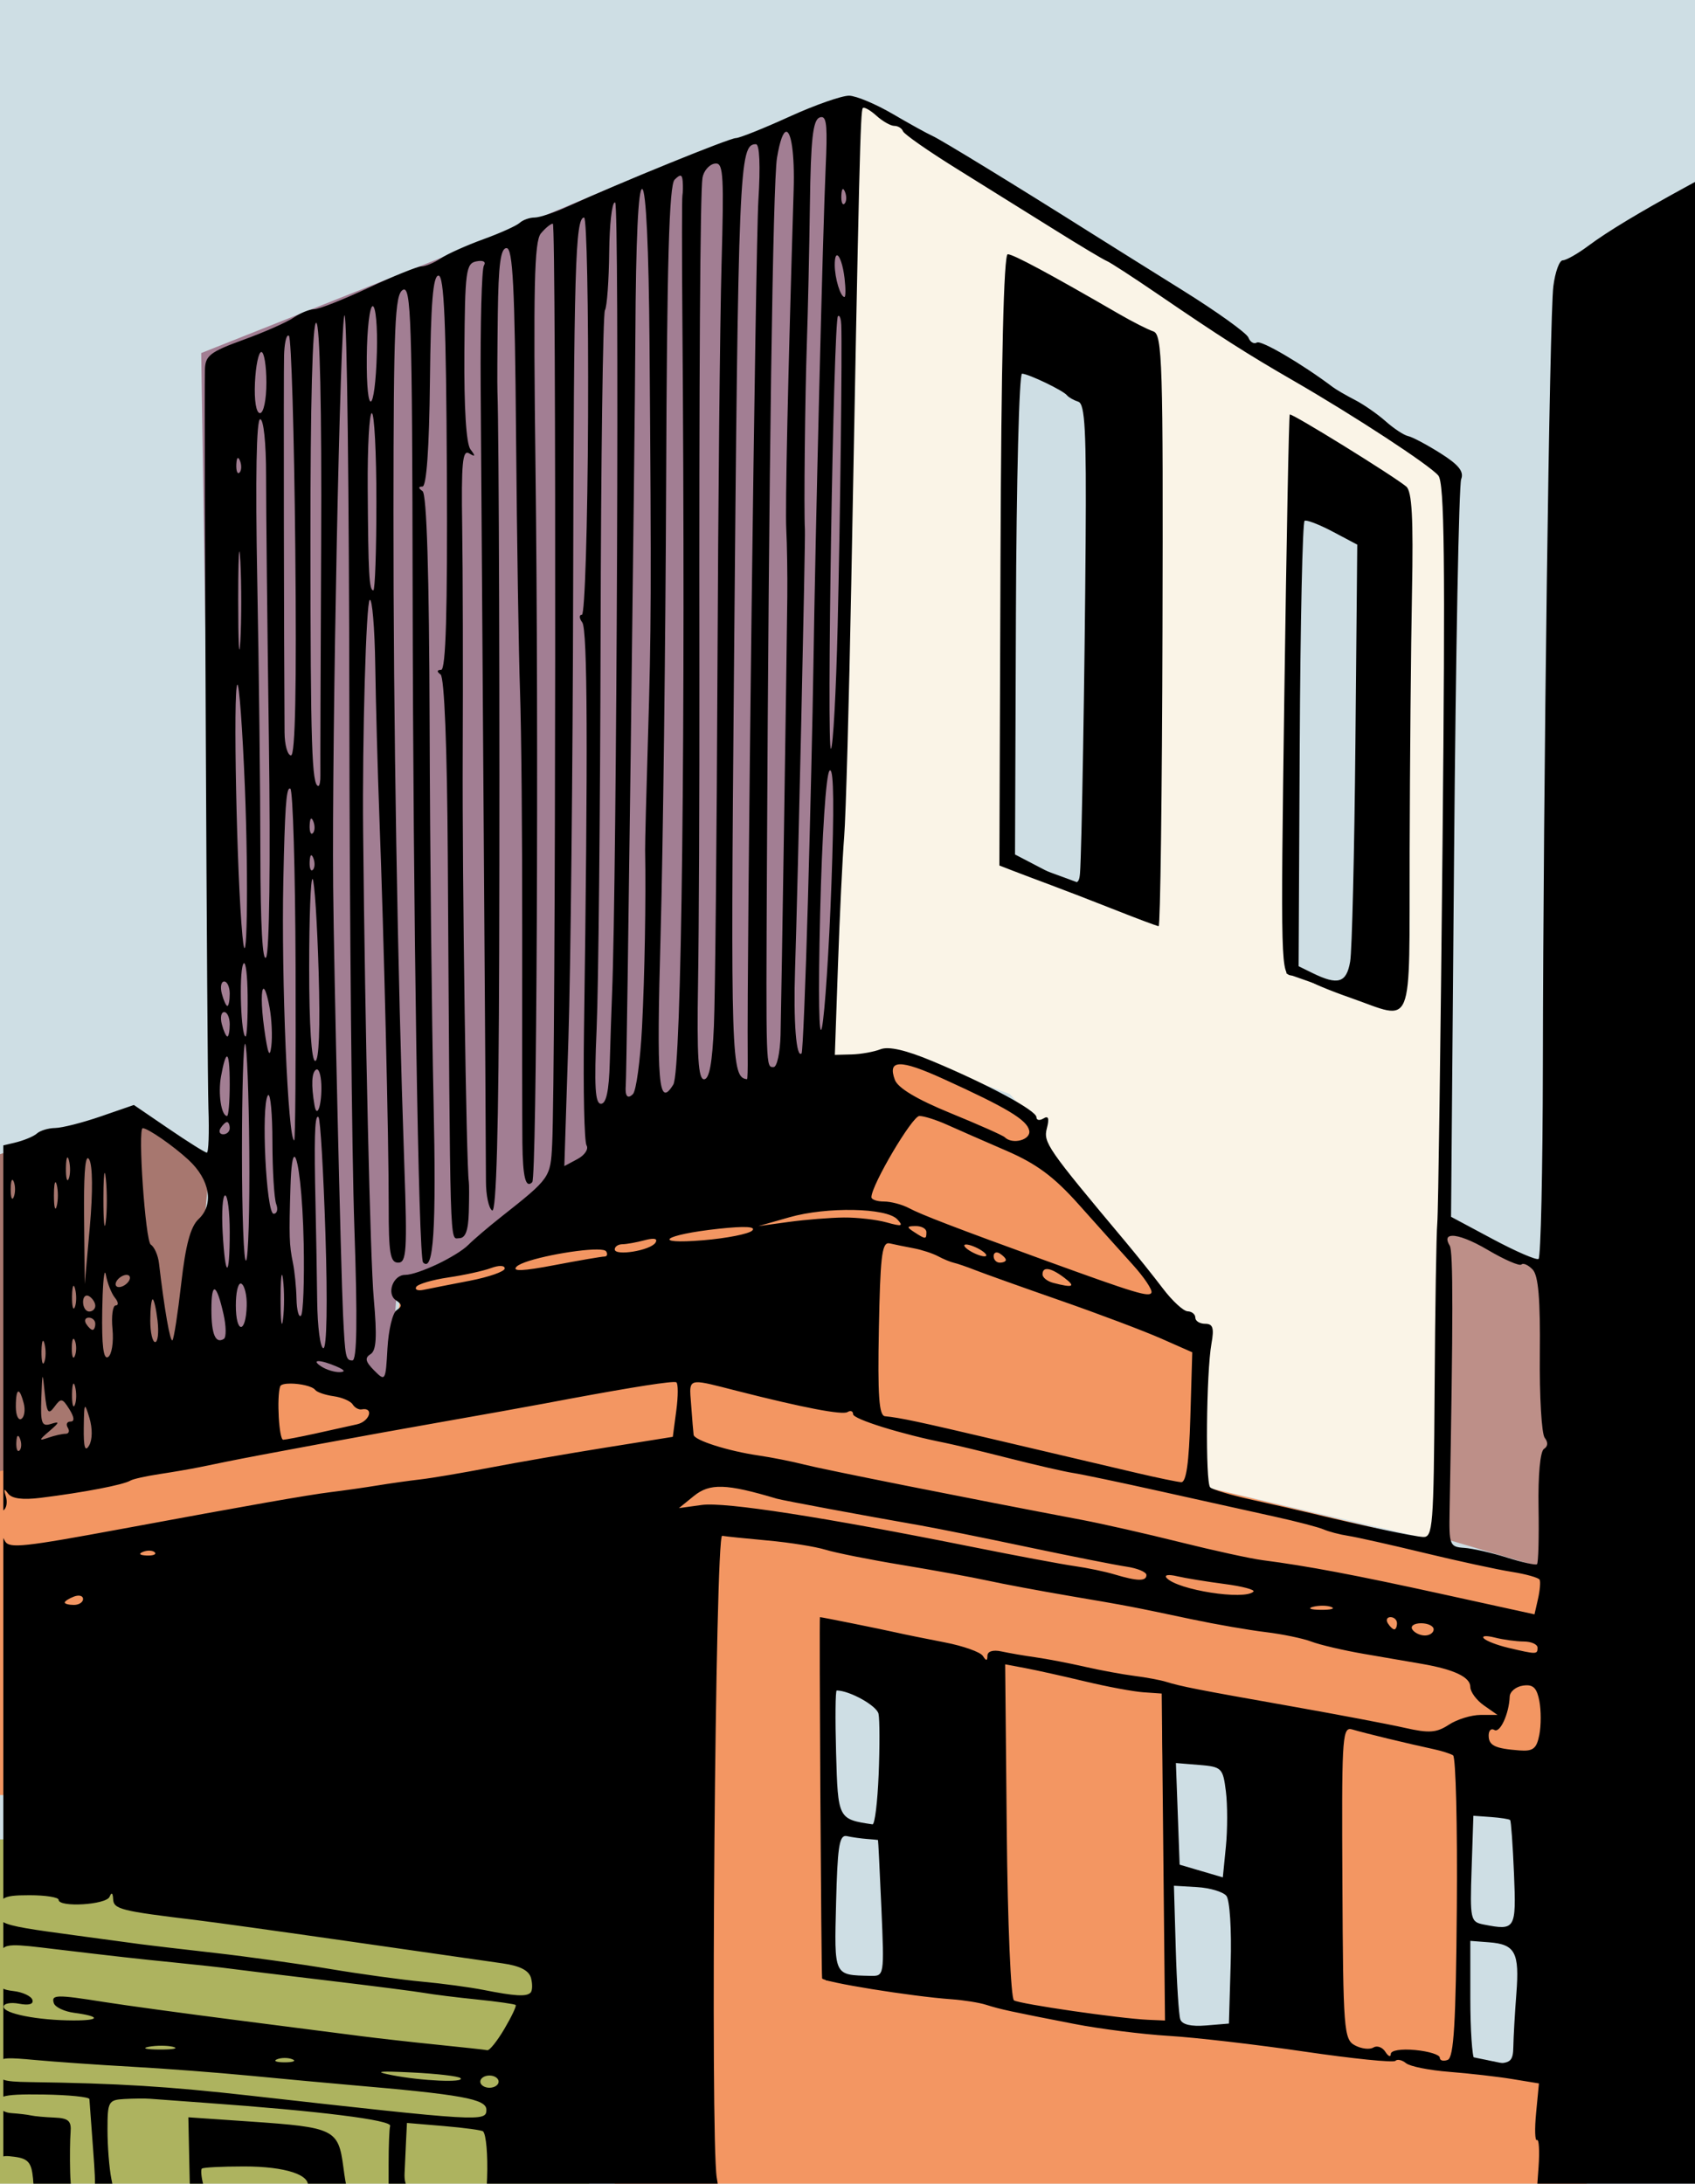 <?xml version="1.0" encoding="UTF-8" standalone="no"?>
<svg
   xmlns:dc="http://purl.org/dc/elements/1.1/"
   xmlns:cc="http://creativecommons.org/ns#"
   xmlns:rdf="http://www.w3.org/1999/02/22-rdf-syntax-ns#"
   xmlns:svg="http://www.w3.org/2000/svg"
   xmlns="http://www.w3.org/2000/svg"
   xmlns:sodipodi="http://sodipodi.sourceforge.net/DTD/sodipodi-0.dtd"
   xmlns:inkscape="http://www.inkscape.org/namespaces/inkscape"
   sodipodi:docname="futuristic buildings.svg"
   inkscape:version="1.0 (4035a4fb49, 2020-05-01)"
   id="svg8"
   version="1.1"
   viewBox="0 0 73.499 94.683"
   height="94.683mm"
   width="73.499mm">
  <title
     id="title901">Futuristic building</title>
  <defs
     id="defs2" />
  <sodipodi:namedview
     fit-margin-bottom="0"
     fit-margin-right="0"
     fit-margin-left="0"
     fit-margin-top="0"
     inkscape:window-maximized="1"
     inkscape:window-y="-8"
     inkscape:window-x="-8"
     inkscape:window-height="705"
     inkscape:window-width="1366"
     inkscape:snap-global="false"
     showgrid="false"
     inkscape:document-rotation="0"
     inkscape:current-layer="layer1"
     inkscape:document-units="mm"
     inkscape:cy="99.390458"
     inkscape:cx="378.59872"
     inkscape:zoom="0.7"
     inkscape:pageshadow="2"
     inkscape:pageopacity="0.0"
     borderopacity="1.0"
     bordercolor="#666666"
     pagecolor="#ffffff"
     id="base" />
  <g
     transform="translate(-90.871,-64.067)"
     id="layer1"
     inkscape:groupmode="layer"
     inkscape:label="Lager 1">
    <rect
       y="64.067"
       x="90.871"
       height="94.683"
       width="73.499"
       id="rect875"
       style="fill:#cedee4;fill-opacity:1;stroke-width:2" />
    <path
       id="path877"
       d="m 126.717,110.18 0.189,-6.709 0.378,-8.882 0.378,-21.356 0.189,-5.008 4.914,3.024 10.772,6.709 10.016,6.237 -0.189,25.041 -0.189,21.639 -10.583,-2.457 0.095,-6.709 -1.323,-0.945 -4.819,-6.426 -0.756,-1.606 -1.134,-1.228 -5.103,-1.89 z"
       style="fill:#faf4e7;fill-opacity:1;fill-rule:evenodd;stroke:none;stroke-width:0.265px;stroke-linecap:butt;stroke-linejoin:miter;stroke-opacity:1" />
    <path
       transform="scale(0.265)"
       d="m 508.928,293.928 -1.07,88.572 17.5,6.428 L 528.928,305 Z m 45.715,24.287 -0.715,82.5 13.215,4.643 L 570,327.143 Z"
       style="fill:#cedee4;fill-opacity:1;fill-rule:evenodd;stroke:#000000;stroke-width:1px;stroke-linecap:butt;stroke-linejoin:miter;stroke-opacity:1"
       id="path879" />
    <path
       id="path884"
       d="m 98.463,123.882 1.323,-5.481 0.283,-4.536 -0.095,-9.638 -0.378,-24.852 12.851,-5.103 6.52,-2.74 8.599,-3.024 0.095,5.481 -0.095,5.386 -0.189,14.174 -0.756,17.954 -14.458,6.237 -4.063,1.984 -0.378,5.103 -5.575,-2.173 z"
       style="fill:#a27e93;fill-opacity:1;fill-rule:evenodd;stroke:none;stroke-width:0.265px;stroke-linecap:butt;stroke-linejoin:miter;stroke-opacity:1" />
    <path
       id="path886"
       d="m 89.864,114.432 6.52,-2.079 3.591,2.079 -0.283,3.118 -2.457,9.26 -8.221,1.984 z"
       style="fill:#a7776f;fill-opacity:1;fill-rule:evenodd;stroke:none;stroke-width:0.265px;stroke-linecap:butt;stroke-linejoin:miter;stroke-opacity:1" />
    <path
       id="path888"
       d="m 87.218,128.606 13.324,-2.74 2.079,-3.591 4.914,2.74 0.567,-3.591 0.189,-1.701 3.307,-1.512 17.292,-8.504 2.268,0.378 4.347,2.173 0.283,1.795 5.67,6.426 1.323,1.701 -0.189,6.237 16.914,4.063 0.189,29.955 c 0,0 -41.105,1.134 -41.199,0.095 -0.095,-1.039 -5.764,-20.789 -5.764,-20.789 l -25.986,0.189 z"
       style="fill:#f39662;fill-opacity:1;fill-rule:evenodd;stroke:none;stroke-width:0.265px;stroke-linecap:butt;stroke-linejoin:miter;stroke-opacity:1" />
    <rect
       y="143.82"
       x="84.572"
       height="21.545"
       width="31.844"
       id="rect890"
       style="fill:#adb35f;fill-opacity:1;stroke:none;stroke-width:2" />
    <path
       transform="scale(0.265)"
       d="m 478.215,512.143 c 0,10.357 0.357,53.215 0.357,53.215 l 17.855,1.785 L 492.5,516.785 Z m 55.357,12.143 1.07,49.643 L 552.5,574.643 549.643,527.5 Z m 51.322,10.285 c -0.894,0.005 -1.814,0.028 -2.752,0.072 l 0.357,43.93 12.143,2.5 1.43,-45.715 c 0,0 -4.923,-0.821 -11.178,-0.787 z"
       style="fill:#cedee4;fill-opacity:1;fill-rule:evenodd;stroke:#000000;stroke-width:1px;stroke-linecap:butt;stroke-linejoin:miter;stroke-opacity:1"
       id="path892" />
    <path
       id="path899"
       d="m 153.269,116.889 5.008,2.268 v 13.04 l -5.103,-1.512 z"
       style="fill:#bd8f88;fill-opacity:1;fill-rule:evenodd;stroke:none;stroke-width:0.265px;stroke-linecap:butt;stroke-linejoin:miter;stroke-opacity:1" />
    <path
       sodipodi:nodetypes="ssssssssssssscssccscsscccsscssccscsscccssscssccsssscssccssssscsccssssssscscsssssccscssccsssscsssccscscccscssccsccccccsscccsssssssssscsccssssssssccsssssscsssssscccscccccsscssccccssssssssssssssssssssssssccsssssscscssscscccscssscssccccsssscccsscssssccssssscsccsssscccsssssscscssssssccssssscccsccssssscscccccsssssssccssscscccsscscccscccsscscscccssscsscccscccsssccssssscccsscsssssccsssscsssssscssssscssscsscssscscssssscsssscscccscssccscssssssssccscssscsssscccscccssscscsssssssccsssssscssccsssccssscssscssscssssssscssssssssssssssssssssssssssssssccsssssssscssssssscsscsssssscsssssscsssscssscscssssccsscccssscssssssssssssssccccscsscsscssssscssscsssssssssssssssssssccssssssssssssscsssssssssssssssssssssssssssssssssssssscscssssssscscssscssssssssscsssssssssscssscscssscssssscscsccssssssssssssscssscccsssssssssssscsscssscscsssssssscsssccsssssscsssssccsscsssssscssssssssssccsssssssssssscscsssccscccccsccsscsscsssscsccsssssssssscssssscccccccccccscsccssscccssccscccsscccccssscsccccsscsssssssssssssccsssccssssscccccssscccscc"
       transform="scale(0.265)"
       d="m 481.875,257.422 c -1.169,-0.036 -5.582,1.509 -9.807,3.434 -4.224,1.925 -8.162,3.5 -8.75,3.5 -1.029,0 -18.983,7.305 -27.385,11.143 -2.236,1.021 -4.732,1.857 -5.549,1.857 -0.816,0 -1.913,0.391 -2.436,0.869 -0.522,0.478 -3.199,1.684 -5.949,2.682 -2.75,0.998 -5.888,2.406 -6.973,3.131 -1.085,0.725 -2.509,1.318 -3.162,1.318 -0.654,0 -4.552,1.575 -8.662,3.5 -4.111,1.925 -8.099,3.5 -8.865,3.5 -0.766,0 -2.28,0.616 -3.365,1.367 -1.085,0.752 -4.785,2.386 -8.223,3.633 -5.459,1.981 -6.258,2.6 -6.307,4.885 -0.155,7.231 0.355,114.609 0.574,120.865 0.139,3.987 0.021,7.25 -0.262,7.25 -0.283,0 -3.084,-1.756 -6.227,-3.9 l -5.713,-3.898 -5.408,1.867 c -2.974,1.027 -6.332,1.88 -7.459,1.898 -1.128,0.018 -2.478,0.425 -3,0.904 -0.523,0.479 -2.18,1.161 -3.684,1.516 l -1.814,0.428 v 59.721 c 0.007,-0.005 0.013,-0.011 0.019,-0.016 0.518,-0.32 0.693,-1.356 0.391,-2.301 -0.39,-1.218 -0.285,-1.349 0.361,-0.453 0.612,0.849 2.369,1.083 5.346,0.713 7.034,-0.873 13.551,-2.126 14.686,-2.822 0.41,-0.252 2.546,-0.728 4.746,-1.061 2.2,-0.332 5.125,-0.836 6.5,-1.117 1.375,-0.281 3.4,-0.696 4.5,-0.922 4.836,-0.994 24,-4.529 35,-6.457 6.6,-1.157 14.25,-2.53 17,-3.051 11.626,-2.202 19.026,-3.434 21.043,-3.51 0.288,-0.011 0.466,0.002 0.531,0.039 0.316,0.178 0.316,2.258 0,4.623 L 453,476.857 l -11,1.758 c -6.05,0.968 -14.6,2.451 -19,3.295 -4.4,0.844 -9.487,1.704 -11.305,1.912 -1.817,0.208 -4.968,0.652 -7,0.986 -2.032,0.335 -5.495,0.829 -7.695,1.1 -3.681,0.453 -13.382,2.159 -34,5.979 -16.182,2.998 -18.517,3.251 -19.244,2.088 -0.114,-0.183 -0.211,-0.378 -0.305,-0.574 v 59.039 c 0.654,-0.473 1.865,-0.582 4.299,-0.582 2.612,0 4.75,0.338 4.75,0.75 0.002,1.292 7.804,0.824 8.338,-0.5 0.12,-0.297 0.225,-0.464 0.312,-0.5 0.145,-0.061 0.24,0.239 0.271,0.887 0.08,1.65 1.239,1.942 13.578,3.426 2.75,0.331 14.225,1.927 25.5,3.547 11.275,1.62 22.375,3.212 24.666,3.541 2.866,0.411 4.314,1.166 4.641,2.416 0.261,1 0.225,2.068 -0.082,2.375 -0.684,0.684 -2.526,0.576 -7.725,-0.453 -2.2,-0.436 -6.7,-1.041 -10,-1.346 -3.3,-0.304 -10.085,-1.237 -15.078,-2.074 -4.993,-0.837 -13.543,-2.027 -19,-2.645 -5.457,-0.618 -10.822,-1.248 -11.922,-1.4 -1.1,-0.152 -5.825,-0.791 -10.5,-1.42 -7.518,-1.011 -10.735,-1.475 -12.049,-2.197 v 4.242 c 0.334,-0.291 0.844,-0.433 1.656,-0.457 1.326,-0.039 3.448,0.227 6.893,0.639 9.712,1.16 13.401,1.574 19.5,2.184 3.575,0.357 7.625,0.802 9,0.99 1.375,0.188 8.575,1.066 16,1.951 7.425,0.885 14.601,1.806 15.947,2.047 1.346,0.24 5.172,0.715 8.5,1.055 3.329,0.34 6.184,0.747 6.344,0.904 0.16,0.158 -0.673,1.918 -1.85,3.912 -1.177,1.994 -2.433,3.563 -2.791,3.486 -0.358,-0.077 -4.025,-0.481 -8.15,-0.898 -4.125,-0.417 -9.75,-1.05 -12.5,-1.406 -2.75,-0.356 -11.975,-1.542 -20.5,-2.635 -8.525,-1.093 -18.237,-2.421 -21.582,-2.953 -7.793,-1.239 -8.668,-1.217 -8.193,0.207 0.215,0.646 1.706,1.349 3.314,1.564 4.381,0.587 4.314,1.261 -0.123,1.25 -5.807,-0.016 -11.416,-1.115 -11.416,-2.236 0,-0.542 1.142,-0.767 2.539,-0.5 1.602,0.306 2.405,0.073 2.174,-0.633 -0.202,-0.615 -1.595,-1.265 -3.096,-1.441 -0.754,-0.089 -1.28,-0.195 -1.666,-0.377 v 11.488 c 0.204,-0.048 0.438,-0.084 0.738,-0.098 0.914,-0.041 2.317,0.067 4.465,0.266 3.385,0.313 10.473,0.807 15.75,1.098 5.277,0.291 14.096,0.962 19.596,1.492 5.5,0.531 12.7,1.197 16,1.48 18.561,1.593 22.5,2.309 22.5,4.084 0,1.975 -0.954,1.918 -38.5,-2.301 -13.707,-1.54 -21.629,-2.029 -36.25,-2.236 -2.258,-0.032 -3.554,-0.114 -4.299,-0.398 v 2.775 c 1.007,-0.322 2.952,-0.4 6.549,-0.346 4.125,0.062 7.516,0.402 7.539,0.754 0.021,0.352 0.3,4.128 0.619,8.391 0.258,3.449 0.371,5.328 0.225,6.393 h 3.096 l -0.346,-1.725 c -0.349,-1.743 -0.633,-5.364 -0.633,-8.045 0,-4.613 0.148,-4.882 2.75,-5.031 0.756,-0.043 1.613,-0.068 2.383,-0.074 0.77,-0.006 1.455,0.005 1.867,0.039 0.825,0.068 4.875,0.366 9,0.66 18.643,1.331 30.57,2.823 30.25,3.783 -0.137,0.413 -0.25,3.225 -0.25,6.25 V 600 h 3.438 c -0.669,-0.593 -0.88,-1.438 -0.828,-2.643 0.059,-1.375 0.17,-3.792 0.248,-5.371 l 0.143,-2.869 6.057,0.51 c 3.331,0.281 6.212,0.673 6.402,0.871 0.5,0.521 0.789,3.867 0.656,7.609 -0.029,0.822 -0.051,1.435 -0.152,1.893 h 38.043 l -0.314,-1.928 c -1.066,-6.527 -0.237,-105.223 0.883,-105.023 0.591,0.105 3.966,0.453 7.5,0.773 3.534,0.32 7.776,1 9.426,1.508 1.65,0.508 7.275,1.629 12.5,2.49 5.225,0.862 11.525,2.011 14,2.555 2.475,0.544 8.55,1.68 13.5,2.523 9.749,1.662 9.685,1.649 20,3.826 3.85,0.813 9.25,1.749 12,2.08 2.75,0.332 6.125,1.031 7.5,1.557 1.375,0.525 5.2,1.422 8.5,1.992 3.3,0.57 7.568,1.305 9.482,1.633 5.352,0.917 8.018,2.177 8.018,3.789 0,0.807 1,2.169 2.223,3.025 l 2.223,1.557 h -2.758 c -1.517,0 -3.855,0.718 -5.197,1.598 -2.03,1.33 -3.241,1.416 -7.215,0.514 -2.626,-0.597 -11.075,-2.198 -18.775,-3.561 -15.171,-2.685 -17.785,-3.197 -20.33,-3.982 -0.919,-0.283 -3.245,-0.715 -5.17,-0.959 -1.925,-0.244 -5.576,-0.919 -8.113,-1.5 -2.537,-0.581 -6.137,-1.272 -8,-1.535 -1.863,-0.263 -4.399,-0.698 -5.637,-0.969 -1.347,-0.294 -2.258,-0.013 -2.266,0.701 -0.011,0.888 -0.203,0.898 -0.75,0.039 -0.404,-0.634 -3.209,-1.631 -6.234,-2.215 -3.025,-0.584 -6.625,-1.315 -8,-1.627 -2.411,-0.547 -12.117,-2.504 -12.422,-2.504 -0.141,0 0.203,57.835 0.352,59.098 0.072,0.608 14.597,2.956 21.184,3.424 1.988,0.141 4.539,0.551 5.67,0.91 2.348,0.745 3.778,1.054 14.391,3.121 4.221,0.822 11.196,1.705 15.5,1.961 4.304,0.256 14.272,1.41 22.15,2.566 7.878,1.157 14.587,1.84 14.908,1.52 0.321,-0.321 1.103,-0.15 1.74,0.379 0.637,0.529 3.83,1.167 7.094,1.42 3.264,0.253 7.897,0.784 10.297,1.178 l 4.363,0.715 -0.463,4.82 c -0.255,2.651 -0.193,4.654 0.137,4.449 0.33,-0.205 0.448,1.768 0.264,4.383 L 594.402,600 h 26.842 V 271 l -2.498,1.363 c -7.63,4.165 -12.831,7.305 -15.93,9.617 -1.751,1.306 -3.636,2.375 -4.189,2.375 -0.553,0 -1.247,1.913 -1.543,4.25 -0.619,4.889 -1.647,81.429 -1.713,127.494 -0.025,17.184 -0.342,31.427 -0.707,31.652 -0.365,0.225 -3.736,-1.235 -7.49,-3.244 l -6.828,-3.652 0.496,-59.5 c 0.273,-32.725 0.795,-60.259 1.16,-61.186 0.488,-1.241 -0.404,-2.359 -3.379,-4.236 -2.222,-1.403 -4.605,-2.669 -5.295,-2.814 -0.69,-0.145 -2.345,-1.233 -3.678,-2.418 -1.333,-1.185 -3.599,-2.76 -5.037,-3.5 -1.438,-0.74 -3.063,-1.685 -3.613,-2.1 -5.041,-3.798 -11.73,-7.722 -12.428,-7.291 -0.475,0.293 -1.096,-0.07 -1.379,-0.809 -0.283,-0.738 -5.135,-4.223 -10.783,-7.744 -5.648,-3.521 -12.408,-7.752 -15.023,-9.402 -12.271,-7.743 -24.528,-15.245 -25.887,-15.846 -0.825,-0.365 -3.75,-1.981 -6.5,-3.592 -2.75,-1.611 -5.956,-2.959 -7.125,-2.996 z m 2.332,1.977 c 0.353,-0.031 1.232,0.5 2.115,1.299 1.009,0.913 2.325,1.66 2.924,1.66 0.598,0 1.237,0.395 1.42,0.879 0.183,0.484 4.159,3.257 8.834,6.162 4.675,2.905 11.875,7.393 16,9.973 4.125,2.58 7.95,4.869 8.5,5.088 0.55,0.219 4.293,2.648 8.318,5.398 10.245,6.999 14.707,9.847 22.182,14.16 9.997,5.769 22.359,13.859 23.764,15.553 1.001,1.207 1.145,13.757 0.689,60.406 -0.316,32.385 -0.702,60.231 -0.857,61.881 -0.155,1.65 -0.353,13.912 -0.439,27.25 -0.145,22.419 -0.288,24.241 -1.906,24.131 -1.697,-0.116 -9.574,-1.779 -17.75,-3.748 -2.2,-0.53 -6.786,-1.577 -10.191,-2.324 -3.405,-0.748 -6.499,-1.667 -6.877,-2.045 -0.803,-0.803 -0.643,-18.762 0.209,-23.514 0.46,-2.563 0.241,-3.25 -1.029,-3.25 -0.886,0 -1.611,-0.45 -1.611,-1 0,-0.55 -0.562,-1.018 -1.25,-1.037 -0.688,-0.02 -2.505,-1.688 -4.037,-3.707 -1.532,-2.019 -4.309,-5.49 -6.172,-7.713 -12.799,-15.278 -13.441,-16.208 -12.832,-18.535 0.422,-1.613 0.254,-2.103 -0.551,-1.605 -0.637,0.393 -1.158,0.303 -1.158,-0.201 0,-1.093 -7.968,-5.388 -17.014,-9.17 -4.348,-1.818 -7.174,-2.465 -8.5,-1.947 -1.092,0.427 -3.22,0.807 -4.729,0.846 l -2.744,0.07 0.514,-14.75 c 0.282,-8.112 0.737,-17.528 1.012,-20.922 0.275,-3.394 0.799,-22.069 1.162,-41.5 1.288,-68.843 1.494,-77.332 1.889,-77.738 0.027,-0.028 0.067,-0.044 0.117,-0.049 z m -6.805,1.52 c 0.799,0.081 0.898,1.979 0.611,8.236 -0.452,9.861 -1.699,60.58 -2.008,81.701 -0.113,7.7 -0.518,25.007 -0.9,38.461 -0.382,13.453 -0.845,24.612 -1.029,24.797 -0.881,0.881 -1.352,-5.164 -1.07,-13.758 0.456,-13.911 1.715,-70.247 1.609,-72 -0.18,-2.98 0.019,-21.698 0.324,-30.5 0.171,-4.95 0.395,-15.15 0.496,-22.666 0.144,-10.65 0.491,-13.783 1.58,-14.201 0.144,-0.055 0.273,-0.082 0.387,-0.07 z m -5.85,2.402 c 0.796,-0.064 1.405,3.502 1.223,9.535 -0.942,31.135 -1.393,51.895 -1.207,55.5 0.128,2.475 0.204,7.425 0.17,11 -0.102,10.396 -0.959,65.988 -1.105,71.75 -0.074,2.887 -0.583,5.25 -1.133,5.25 -1.278,0 -1.258,0.628 -1.098,-33 0.308,-64.463 0.981,-111.751 1.646,-115.75 0.483,-2.902 1.026,-4.247 1.504,-4.285 z m -4.947,2.035 c 0.6,0 0.752,3.534 0.396,9.25 -0.455,7.307 -1.908,124.109 -1.742,140 0.022,2.062 -0.027,3.742 -0.109,3.734 -2.596,-0.265 -2.69,-3.137 -2.143,-66.559 0.717,-83.08 0.856,-86.426 3.598,-86.426 z m -6.533,3.154 c 1.216,10e-4 1.293,2.34 0.904,16.529 -0.254,9.25 -0.555,39.091 -0.668,66.316 -0.113,27.225 -0.374,53.438 -0.58,58.25 -0.262,6.101 -0.751,8.75 -1.617,8.75 -0.946,0 -1.18,-3.732 -0.98,-15.75 0.144,-8.662 0.241,-31.275 0.219,-50.25 -0.06,-49.499 0.125,-79.197 0.508,-81.5 0.183,-1.1 1.062,-2.142 1.955,-2.316 0.091,-0.018 0.179,-0.029 0.26,-0.029 z m -5.799,1.998 c 0.202,0.038 0.298,0.334 0.344,0.898 0.065,0.797 0.046,1.846 -0.043,2.33 -0.088,0.484 -0.094,9.259 -0.012,19.5 0.545,67.889 -0.112,123.771 -1.48,125.984 -2.433,3.936 -2.764,0.011 -2.076,-24.615 0.395,-14.162 0.802,-47.462 0.904,-73.998 0.138,-36.022 0.489,-48.552 1.387,-49.449 0.468,-0.468 0.775,-0.688 0.977,-0.65 z M 448,272.691 c 0.624,0.209 1.072,9.701 1.191,25.248 0.309,40.301 0.283,47.058 -0.248,64.416 -0.278,9.075 -0.49,17.4 -0.471,18.5 0.145,8.127 -0.071,20.564 -0.506,28.975 -0.284,5.486 -0.956,10.413 -1.492,10.949 -0.878,0.878 -1.316,0.334 -1.168,-1.449 0.177,-2.142 1.473,-103.424 1.57,-122.725 0.079,-15.67 0.477,-24.13 1.123,-23.914 z m 32.863,0.01 c 0.091,0.014 0.199,0.168 0.318,0.467 h 0.002 c 0.289,0.722 0.252,1.584 -0.08,1.916 -0.332,0.332 -0.569,-0.258 -0.525,-1.312 0.03,-0.728 0.134,-1.093 0.285,-1.07 z m -37.381,2.188 c 0.03,-0.011 0.059,-0.007 0.09,0.012 0.707,0.437 0.273,110.507 -0.51,129.455 -0.102,2.475 -0.271,7.538 -0.375,11.25 -0.129,4.632 -0.58,6.751 -1.438,6.752 -0.961,0.002 -1.127,-2.827 -0.713,-12.25 0.296,-6.739 0.588,-35.733 0.648,-64.432 0.06,-28.698 0.38,-52.618 0.713,-53.156 0.332,-0.538 0.646,-4.846 0.697,-9.572 0.048,-4.431 0.438,-7.891 0.887,-8.059 z m -4.994,2.467 c 0.428,0 0.718,14.623 0.645,32.496 -0.073,17.873 -0.526,32.498 -1.006,32.5 -0.48,0.002 -0.453,0.566 0.059,1.254 0.861,1.156 0.944,20.762 0.283,66.865 -0.139,9.689 0.05,18.105 0.418,18.701 0.368,0.596 -0.299,1.601 -1.482,2.234 l -2.152,1.152 0.666,-20.852 c 0.367,-11.468 0.716,-44.477 0.775,-73.352 0.109,-52.699 0.354,-61 1.795,-61 z m -5.115,1 c 0.579,1e-5 0.474,139 -0.113,150.664 -0.274,5.433 -0.333,5.519 -8.332,11.836 -2.089,1.65 -4.503,3.707 -5.363,4.572 -1.875,1.885 -8.271,4.928 -10.359,4.928 -1.993,0 -3.108,3.123 -1.488,4.17 0.98,0.634 1.002,1.013 0.092,1.604 -0.656,0.426 -1.331,3.243 -1.5,6.26 -0.3,5.359 -0.349,5.441 -2.174,3.607 -1.436,-1.443 -1.576,-2.059 -0.6,-2.662 0.962,-0.594 1.091,-2.811 0.531,-9.131 -0.576,-6.496 -1.419,-43.54 -1.738,-76.348 -0.148,-15.247 0.487,-37.575 1.08,-37.941 0.407,-0.252 0.814,4.582 0.904,10.742 0.09,6.16 0.394,17.274 0.674,24.699 0.74,19.607 1.542,53.048 1.527,63.75 -0.01,7.718 0.247,9.25 1.549,9.25 1.37,0 1.494,-1.913 1.012,-15.75 -1.13,-32.424 -1.804,-72.85 -1.781,-107.158 0.019,-30.589 0.227,-35.523 1.537,-36.256 1.346,-0.753 1.526,4.75 1.598,48.908 0.087,53.682 0.954,109.466 1.713,110.227 1.718,1.72 2.176,-5.353 1.711,-26.432 -0.291,-13.221 -0.58,-40.914 -0.643,-61.539 -0.075,-24.849 -0.467,-37.748 -1.16,-38.234 -0.711,-0.499 -0.715,-0.739 -0.012,-0.75 0.665,-0.01 1.102,-6.178 1.223,-17.266 0.139,-12.756 0.503,-17.25 1.4,-17.25 0.923,0 1.252,7.714 1.371,32.25 0.11,22.73 -0.168,32.254 -0.938,32.266 -0.706,0.01 -0.739,0.275 -0.092,0.75 0.619,0.455 1.069,11.771 1.18,29.734 0.408,66.154 0.298,62.5 1.865,62.5 1.026,0 1.491,-1.252 1.574,-4.25 0.064,-2.338 0.066,-4.582 0.004,-4.986 -0.418,-2.707 -1.088,-49.522 -0.998,-69.764 0.06,-13.475 0.02,-30.285 -0.088,-37.357 -0.16,-10.469 0.05,-12.71 1.133,-12.059 1.029,0.619 1.079,0.474 0.225,-0.643 -0.701,-0.915 -1.066,-6.736 -1,-15.926 0.096,-13.303 0.257,-14.514 1.973,-14.846 1.114,-0.216 1.607,0.062 1.221,0.688 -0.357,0.577 -0.593,9.507 -0.527,19.846 0.066,10.338 0.29,42.872 0.496,72.297 0.207,29.425 0.371,55.375 0.367,57.666 -0.004,2.291 0.453,4.45 1.016,4.797 0.689,0.426 1.063,-13.304 1.15,-42.166 0.112,-37.05 -0.038,-85.561 -0.285,-91.797 -0.043,-1.1 -0.017,-6.838 0.059,-12.75 0.103,-8.067 0.459,-10.75 1.432,-10.75 1.028,0 1.351,6.366 1.555,30.75 0.142,16.913 0.433,35.7 0.648,41.75 0.215,6.05 0.378,23.825 0.359,39.5 -0.02,15.675 -0.008,31.153 0.029,34.395 0.063,5.65 0.532,7.519 1.613,6.438 0.735,-0.735 1.07,-73.47 0.535,-116.475 -0.373,-30.022 -0.206,-37.45 0.873,-38.75 0.734,-0.884 1.618,-1.607 1.963,-1.607 z m 74.434,5.002 c -0.653,0 -1.067,17.398 -1.186,50.008 l -0.182,50.008 2.279,0.883 c 1.254,0.486 4.081,1.551 6.281,2.369 2.2,0.818 6.925,2.645 10.5,4.059 3.575,1.414 6.725,2.593 7,2.619 0.275,0.027 0.557,-21.737 0.629,-48.363 0.118,-43.931 -0.021,-48.463 -1.5,-48.957 -0.897,-0.299 -3.429,-1.585 -5.629,-2.859 -11.408,-6.607 -17.292,-9.766 -18.193,-9.766 z m -27.908,0.18 c 0.385,0.059 0.948,1.539 1.209,3.779 h -0.002 c 0.195,1.672 0.188,3.039 -0.018,3.039 -0.653,0 -1.588,-3.088 -1.588,-5.248 0,-1.129 0.167,-1.606 0.398,-1.57 z m -76.002,8.318 c 0.493,0 0.8,3.375 0.684,7.5 -0.291,10.329 -1.75,11.012 -1.656,0.775 0.042,-4.552 0.48,-8.275 0.973,-8.275 z m -4.6,1.5 c 0.387,0.275 0.735,29.075 0.775,64 0.041,34.925 0.411,73.288 0.822,85.25 0.525,15.263 0.427,21.75 -0.324,21.75 -1.091,0 -1.186,-0.472 -1.527,-7.5 -0.357,-7.343 -1.502,-56.828 -1.619,-70 -0.22,-24.611 1.171,-93.999 1.873,-93.5 z m 80.824,0.086 c 0.223,-0.037 0.414,0.576 0.447,1.498 0.156,4.295 -0.167,31.12 -0.594,49.322 -0.25,10.674 -0.743,19.674 -1.096,20 -0.731,0.676 0.413,-70.032 1.145,-70.764 0.033,-0.033 0.066,-0.051 0.098,-0.057 z m -85.465,1.133 c 0.605,0.202 0.906,13.832 0.803,36.303 -0.091,19.788 -0.148,36.766 -0.125,37.729 0.023,0.962 -0.124,1.75 -0.328,1.75 -1.069,0 -1.286,-6.592 -1.301,-39.801 -0.011,-22.978 0.338,-36.185 0.951,-35.98 z m -4.602,2.084 c 0.047,-0.007 0.093,0.013 0.141,0.06 0.383,0.383 0.847,15.982 1.031,34.666 0.226,22.882 -7.1e-4,33.971 -0.695,33.971 -0.567,0 -1.043,-1.687 -1.059,-3.75 -0.108,-14.748 -0.166,-58.482 -0.08,-61.666 0.051,-1.885 0.336,-3.231 0.662,-3.281 z m -4.377,2.697 c 0.452,0 0.822,2.25 0.822,5 0,2.824 -0.456,5 -1.049,5 -0.623,0 -0.958,-2.031 -0.822,-5 0.125,-2.75 0.597,-5 1.049,-5 z m 124.469,3.545 c 1.129,0.058 6.716,2.746 7.354,3.537 0.275,0.341 1.111,0.815 1.857,1.055 1.096,0.352 1.325,4.761 1.197,22.9 -0.153,21.739 -0.643,50.632 -0.92,54.215 -0.172,2.22 -0.659,2.165 -6.135,-0.689 l -4.5,-2.346 0.146,-39.357 c 0.08,-21.647 0.53,-39.339 1,-39.314 z M 403.75,309.361 c 0.412,-0.003 0.75,6.519 0.75,14.494 0,7.975 -0.225,14.5 -0.5,14.5 -0.689,0 -0.832,-2.602 -0.922,-16.744 -0.043,-6.734 0.259,-12.247 0.672,-12.25 z m 150.205,0.223 c -0.141,0.15 -0.541,20.861 -0.891,46.023 -0.615,44.246 -0.576,45.75 1.232,45.75 1.028,0 2.206,0.335 2.615,0.744 0.409,0.409 3.521,1.714 6.916,2.9 10.619,3.71 9.663,6.056 9.744,-23.895 0.039,-14.437 0.212,-33.55 0.385,-42.473 0.234,-12.104 -0.004,-16.487 -0.939,-17.264 -2.149,-1.783 -18.792,-12.075 -19.062,-11.787 z m -168.471,0.771 c 0.564,0 0.969,3.899 0.965,9.25 -0.005,5.088 0.202,24.57 0.459,43.293 0.274,19.953 0.086,34.645 -0.455,35.5 -0.583,0.921 -0.926,-5.335 -0.938,-16.99 -0.008,-10.146 -0.239,-30.283 -0.512,-44.75 -0.316,-16.764 -0.141,-26.303 0.48,-26.303 z m -3.621,6.346 c 0.091,0.014 0.201,0.168 0.32,0.467 0.289,0.722 0.252,1.584 -0.08,1.916 -0.332,0.332 -0.569,-0.258 -0.525,-1.312 0.03,-0.728 0.134,-1.093 0.285,-1.07 z m 174.727,10.248 c 0.654,0.046 2.485,0.789 4.41,1.809 l 4,2.117 -0.303,32.49 c -0.167,17.87 -0.554,33.955 -0.861,35.742 -0.598,3.48 -1.995,3.907 -6.135,1.877 l -2.299,-1.127 0.184,-36.275 c 0.101,-19.951 0.461,-36.426 0.799,-36.609 0.042,-0.023 0.112,-0.03 0.205,-0.023 z m -174.516,5.043 c 0.05,-0.042 0.108,0.487 0.168,1.654 0.193,3.735 0.191,9.585 -0.004,13 -0.195,3.415 -0.351,0.359 -0.35,-6.791 0.001,-4.916 0.076,-7.772 0.186,-7.863 z m -0.33,21.785 c 0.295,-0.295 0.85,7.253 1.234,16.771 0.627,15.54 0.35,32.247 -0.402,24.307 -0.929,-9.807 -1.548,-40.362 -0.832,-41.078 z m 97.029,14.031 c 0.566,0.163 0.627,6.276 0.186,18.547 -0.386,10.725 -1.083,21.3 -1.549,23.5 -0.499,2.362 -0.624,-5.216 -0.305,-18.5 0.313,-13.013 0.964,-22.922 1.547,-23.5 0.042,-0.042 0.083,-0.058 0.121,-0.047 z m -88.467,2.967 c 0.038,-0.003 0.076,0.008 0.117,0.033 0.413,0.255 0.796,13.308 0.852,29.006 0.056,15.698 -0.043,28.541 -0.221,28.541 -1.022,0 -2.125,-26.302 -1.783,-42.5 0.245,-11.61 0.467,-15.032 1.035,-15.08 z m 3.557,4.926 c 0.091,0.014 0.201,0.168 0.32,0.467 0.289,0.722 0.252,1.584 -0.08,1.916 -0.332,0.332 -0.569,-0.258 -0.525,-1.312 0.03,-0.728 0.134,-1.093 0.285,-1.07 z m 0,6 c 0.091,0.014 0.201,0.168 0.32,0.467 0.289,0.722 0.252,1.584 -0.08,1.916 -0.332,0.332 -0.569,-0.258 -0.525,-1.312 0.03,-0.728 0.134,-1.093 0.285,-1.07 z m 0.197,3.883 c 0.309,0.309 0.753,7.133 0.988,15.166 0.271,9.249 0.066,14.605 -0.561,14.605 -0.608,0 -0.988,-5.836 -0.988,-15.166 0,-8.342 0.252,-14.914 0.561,-14.605 z m -11.244,13.775 c 0.316,-0.145 0.58,1.998 0.613,5.246 0.038,3.712 -0.112,6.75 -0.334,6.75 -0.747,0 -1.102,-10.066 -0.416,-11.791 0.047,-0.117 0.092,-0.184 0.137,-0.205 z m -3.223,2.996 c 0.498,0 0.906,0.9 0.906,2 0,1.1 -0.172,2 -0.383,2 -0.211,0 -0.621,-0.9 -0.908,-2 -0.288,-1.1 -0.114,-2 0.385,-2 z m 6.451,1.186 c 0.231,0.011 0.577,0.947 0.973,3.055 0.355,1.894 0.484,4.752 0.287,6.352 -0.257,2.088 -0.585,1.263 -1.164,-2.926 -0.546,-3.953 -0.48,-6.5 -0.096,-6.48 z m -6.451,3.814 c 0.498,0 0.906,0.9 0.906,2 0,1.1 -0.172,2 -0.383,2 -0.211,0 -0.621,-0.9 -0.908,-2 -0.288,-1.1 -0.114,-2 0.385,-2 z m 3.436,5.195 c 0.291,0.291 0.593,8.239 0.672,17.662 0.079,9.423 -0.16,17.435 -0.529,17.805 -0.37,0.37 -0.672,-7.579 -0.672,-17.662 0,-10.083 0.238,-18.096 0.529,-17.805 z m -3.012,2.084 c 0.308,-0.108 0.482,1.423 0.482,4.555 0,2.842 -0.195,5.166 -0.434,5.166 -0.945,0 -1.505,-3.662 -0.99,-6.477 0.381,-2.085 0.702,-3.16 0.941,-3.244 z m 110.156,1.266 c 1.249,-0.025 3.54,0.773 7.088,2.387 10.425,4.74 13.709,6.716 14.061,8.461 0.307,1.525 -2.749,2.349 -4.016,1.082 -0.289,-0.289 -4.282,-2.064 -8.873,-3.943 -5.491,-2.248 -8.603,-4.109 -9.096,-5.441 -0.619,-1.672 -0.413,-2.52 0.836,-2.545 z m -95.365,0.836 c 0.393,0.09 0.691,1.348 0.691,3.061 0,3.087 -0.76,4.976 -1.129,2.809 -0.562,-3.305 -0.468,-5.382 0.264,-5.834 0.059,-0.037 0.118,-0.048 0.174,-0.035 z m -8,4.193 c 0.37,-0.13 0.669,3.124 0.676,7.594 0.008,4.767 0.289,9.38 0.623,10.25 0.334,0.87 0.14,1.582 -0.43,1.582 -1.208,0 -2.066,-17.602 -0.943,-19.354 0.025,-0.039 0.05,-0.064 0.074,-0.072 z m 106.539,3.43 c 0.742,-0.002 2.767,0.636 4.5,1.418 1.733,0.782 6.098,2.694 9.697,4.25 4.98,2.152 7.824,4.263 11.895,8.828 2.943,3.3 6.892,7.704 8.777,9.785 1.885,2.081 3.282,4.157 3.105,4.615 -0.312,0.808 -2.57,0.126 -17.322,-5.236 -14.621,-5.315 -20.357,-7.516 -22.33,-8.572 -1.121,-0.6 -2.969,-1.092 -4.105,-1.092 -1.136,0 -2.064,-0.32 -2.064,-0.711 0,-1.97 6.682,-13.282 7.848,-13.285 z m -98.424,0.133 c 0.035,0.004 0.073,0.026 0.111,0.065 0.294,0.294 0.802,8.92 1.129,19.168 0.357,11.209 0.224,18.631 -0.334,18.631 -0.51,0 -0.968,-3.487 -1.018,-7.75 -0.05,-4.262 -0.174,-11.35 -0.273,-15.75 -0.238,-10.497 -0.139,-14.424 0.385,-14.363 z m -14.865,0.863 c 0.243,0 0.441,0.45 0.441,1 0,0.55 -0.476,1 -1.059,1 -0.582,0 -0.781,-0.45 -0.441,-1 0.34,-0.55 0.816,-1 1.059,-1 z m -13.795,1 c 0.841,10e-4 4.995,2.877 7.492,5.186 3.506,3.242 4.201,7.312 1.65,9.688 -1.32,1.23 -2.122,4.201 -2.844,10.557 -0.553,4.865 -1.197,9.037 -1.432,9.271 -0.373,0.373 -1.315,-5.013 -2.205,-12.598 -0.155,-1.318 -0.76,-2.692 -1.344,-3.053 -0.878,-0.543 -2.159,-19.052 -1.318,-19.051 z m 24.85,4.688 c 0.583,0.198 1.332,6.045 1.492,14.256 0.119,6.087 -0.082,11.365 -0.445,11.729 -0.364,0.364 -0.694,-0.877 -0.734,-2.756 -0.041,-1.879 -0.308,-4.541 -0.592,-5.916 -0.598,-2.894 -0.644,-4.331 -0.393,-12.5 0.107,-3.469 0.366,-4.916 0.672,-4.812 z m -37.184,0.107 c 0.078,-0.042 0.169,0.11 0.264,0.475 0.253,0.973 0.237,2.323 -0.037,3 -0.274,0.677 -0.48,-0.12 -0.461,-1.77 0.013,-1.031 0.105,-1.635 0.234,-1.705 z m 3.354,0.113 c 0.067,0.002 0.141,0.069 0.219,0.203 0.57,0.976 0.613,5.309 0.107,11 l -0.834,9.389 -0.107,-11 c -0.062,-6.391 0.144,-9.604 0.615,-9.592 z m 2.758,2.418 c 0.056,-0.006 0.12,0.297 0.188,0.945 0.217,2.075 0.213,5.225 -0.008,7 -0.221,1.775 -0.396,0.079 -0.393,-3.771 0.003,-2.647 0.089,-4.16 0.213,-4.174 z m -15.074,1.135 c 0.06,0.022 0.126,0.117 0.195,0.289 0.277,0.687 0.277,1.812 0,2.5 -0.278,0.687 -0.504,0.125 -0.504,-1.25 0,-1.031 0.128,-1.606 0.309,-1.539 z m 7.045,0.385 c 0.055,0.032 0.115,0.164 0.178,0.404 0.252,0.962 0.252,2.538 0,3.5 -0.252,0.962 -0.457,0.175 -0.457,-1.75 0,-1.444 0.115,-2.249 0.279,-2.154 z m 27.738,2.152 c 0.412,9.8e-4 0.75,2.702 0.75,6.002 0,7.746 -0.725,7.745 -1.162,-0.002 -0.186,-3.301 -3.9e-4,-6.001 0.412,-6 z m 102.783,2.379 c 3.422,0.065 6.304,0.584 7.193,1.529 1.062,1.128 0.775,1.213 -1.727,0.514 -1.65,-0.461 -4.8,-0.822 -7,-0.803 -2.2,0.02 -6.25,0.342 -9,0.719 l -5,0.686 5.09,-1.449 c 3.057,-0.87 7.021,-1.26 10.443,-1.195 z m 10.217,2.639 c 0.962,-0.008 1.75,0.434 1.75,0.984 0,1.22 -0.113,1.22 -2,0 -1.282,-0.829 -1.246,-0.973 0.25,-0.984 z m -27.631,0.166 c 0.915,0.05 1.212,0.24 0.881,0.568 -0.55,0.546 -4.15,1.26 -8,1.584 -8.769,0.739 -6.563,-0.903 2.527,-1.881 2.143,-0.231 3.677,-0.321 4.592,-0.271 z m 115.406,1.424 c 1.072,-0.039 3.179,0.747 5.816,2.303 2.74,1.616 5.224,2.694 5.521,2.396 0.297,-0.298 1.126,0.075 1.84,0.828 0.936,0.988 1.262,4.849 1.172,13.869 -0.069,6.875 0.291,13.022 0.799,13.66 0.576,0.723 0.531,1.405 -0.119,1.807 -0.618,0.382 -0.982,4.29 -0.891,9.596 0.085,4.923 -0.031,9.1 -0.256,9.281 -0.225,0.181 -2.433,-0.308 -4.908,-1.09 -2.475,-0.781 -5.625,-1.496 -7,-1.588 -2.384,-0.159 -2.496,-0.444 -2.389,-6.166 0.585,-31.282 0.591,-42.364 0.023,-43.283 -0.652,-1.054 -0.443,-1.583 0.391,-1.613 z m -130.77,0.49 c 0.526,-9.2e-4 0.672,0.211 0.412,0.631 -0.791,1.279 -6.668,2.248 -6.668,1.1 0,-0.455 0.562,-0.832 1.25,-0.84 0.688,-0.008 2.333,-0.304 3.656,-0.658 0.582,-0.156 1.034,-0.232 1.35,-0.232 z m 38.518,0.729 c 0.072,-0.002 0.147,0.007 0.227,0.025 0.825,0.191 2.582,0.55 3.904,0.797 1.323,0.247 3.123,0.835 4,1.305 0.877,0.47 2.046,0.952 2.596,1.072 0.55,0.12 2.125,0.661 3.5,1.203 1.375,0.542 7.643,2.78 13.93,4.973 6.287,2.193 13.712,4.995 16.5,6.227 l 5.07,2.24 -0.314,10.668 c -0.219,7.444 -0.673,10.643 -1.5,10.584 -0.652,-0.046 -3.886,-0.716 -7.186,-1.49 -8.579,-2.012 -9.179,-2.153 -23.26,-5.467 -12.551,-2.953 -15.496,-3.58 -18.018,-3.832 -0.985,-0.099 -1.214,-3.387 -1,-14.377 0.22,-11.309 0.474,-13.892 1.551,-13.928 z M 501,445.387 c 0.55,0 1.675,0.436 2.5,0.969 0.825,0.533 1.05,0.969 0.5,0.969 -0.55,0 -1.675,-0.436 -2.5,-0.969 -0.825,-0.533 -1.05,-0.969 -0.5,-0.969 z m -60.385,0.818 c 0.809,0.006 1.354,0.1 1.482,0.309 0.286,0.463 0.156,0.843 -0.289,0.844 -0.445,6.4e-4 -4.118,0.631 -8.162,1.402 -5.201,0.992 -7.019,1.066 -6.209,0.25 1.193,-1.202 9.672,-2.832 13.178,-2.805 z m 65.496,0.494 c 0.12,0.02 0.251,0.071 0.389,0.156 0.55,0.34 1,0.816 1,1.059 0,0.243 -0.45,0.441 -1,0.441 -0.55,0 -1,-0.476 -1,-1.059 0,-0.437 0.253,-0.658 0.611,-0.598 z m -81.252,2.201 c 0.401,0.012 0.641,0.148 0.641,0.408 0,0.497 -2.588,1.404 -5.75,2.014 -3.163,0.609 -6.539,1.273 -7.502,1.477 -0.963,0.203 -1.515,-0.012 -1.227,-0.479 0.289,-0.467 2.652,-1.161 5.252,-1.543 2.6,-0.382 5.739,-1.072 6.977,-1.533 0.647,-0.241 1.209,-0.355 1.609,-0.344 z m 89.422,0.502 c 0.612,0.025 1.562,0.503 2.777,1.422 1.945,1.471 1.461,1.696 -1.809,0.842 -0.963,-0.252 -1.75,-0.875 -1.75,-1.385 0,-0.503 0.187,-0.789 0.539,-0.861 0.073,-0.015 0.155,-0.021 0.242,-0.018 z m -154.191,0.588 c 0.047,-0.009 0.095,0.107 0.143,0.365 0.253,1.375 0.922,3.062 1.486,3.75 0.565,0.687 0.621,1.25 0.127,1.25 -0.495,0 -0.733,1.747 -0.529,3.883 0.204,2.137 -0.121,4.187 -0.723,4.559 -0.762,0.471 -1.052,-1.843 -0.957,-7.633 0.061,-3.713 0.249,-6.134 0.453,-6.174 z m 28.941,0.357 c 0.057,-0.042 0.122,0.199 0.191,0.758 0.222,1.787 0.222,4.713 0,6.5 -0.222,1.788 -0.402,0.325 -0.402,-3.25 0,-2.458 0.085,-3.917 0.211,-4.008 z m -25.414,0.008 c 0.55,0 0.723,0.45 0.383,1 -0.34,0.55 -1.069,1 -1.619,1 -0.55,0 -0.721,-0.45 -0.381,-1 0.34,-0.55 1.067,-1 1.617,-1 z m 18.625,1.424 c 0.061,-0.017 0.125,-0.005 0.189,0.035 0.513,0.317 0.895,1.934 0.848,3.594 -0.132,4.656 -1.779,4.608 -1.779,-0.053 0,-2.006 0.315,-3.459 0.742,-3.576 z m -27.312,0.373 c 0.078,-0.042 0.169,0.108 0.264,0.473 0.253,0.973 0.237,2.323 -0.037,3 -0.274,0.677 -0.48,-0.12 -0.461,-1.77 0.013,-1.031 0.105,-1.633 0.234,-1.703 z m 23.131,0.59 c 0.352,0.135 0.847,1.49 1.422,4.039 0.445,1.972 0.469,3.796 0.053,4.053 -1.364,0.843 -2.035,-0.746 -2.035,-4.812 0,-2.329 0.208,-3.414 0.561,-3.279 z m -20.949,0.996 c 0.12,-0.005 0.251,0.032 0.389,0.117 0.55,0.34 1,1.041 1,1.559 0,0.518 -0.45,0.941 -1,0.941 -0.55,0 -1,-0.701 -1,-1.559 0,-0.643 0.253,-1.043 0.611,-1.059 z m 10.779,0.617 c 0.215,0 0.574,1.575 0.799,3.5 0.225,1.925 0.049,3.5 -0.391,3.5 -0.439,0 -0.799,-1.575 -0.799,-3.5 0,-1.925 0.176,-3.5 0.391,-3.5 z m -10.449,3 c 0.582,0 1.059,0.45 1.059,1 0,0.55 -0.199,1 -0.441,1 -0.243,0 -0.719,-0.45 -1.059,-1 -0.34,-0.55 -0.141,-1 0.441,-1 z m -2.475,3.463 c 0.06,0.022 0.126,0.115 0.195,0.287 0.277,0.687 0.277,1.812 0,2.5 -0.278,0.688 -0.504,0.125 -0.504,-1.25 0,-1.031 0.128,-1.605 0.309,-1.537 z m -5.037,0.334 c 0.078,-0.042 0.169,0.108 0.264,0.473 0.253,0.973 0.237,2.323 -0.037,3 -0.274,0.677 -0.48,-0.12 -0.461,-1.77 0.013,-1.031 0.105,-1.633 0.234,-1.703 z m 45.104,3.316 c 0.51,0 1.592,0.296 2.967,0.887 1.319,0.567 1.489,0.876 0.5,0.914 -0.825,0.03 -2.175,-0.381 -3,-0.914 -0.914,-0.591 -0.977,-0.887 -0.467,-0.887 z m -45.164,2.605 c 0.074,-0.113 0.175,0.795 0.365,2.633 0.336,3.251 0.583,3.6 1.582,2.234 1.071,-1.464 1.303,-1.427 2.441,0.398 0.817,1.31 0.885,2.018 0.191,2.018 -0.587,0 -0.789,0.45 -0.449,1 0.34,0.55 0.178,1 -0.359,1 -0.537,0 -1.801,0.286 -2.809,0.635 -1.628,0.564 -1.61,0.443 0.168,-1.082 1.674,-1.437 1.715,-1.627 0.25,-1.166 -1.512,0.475 -1.727,-0.092 -1.582,-4.168 0.08,-2.253 0.127,-3.389 0.201,-3.502 z m 107.029,0.854 c 1.021,-0.062 2.974,0.484 6.602,1.408 10.842,2.761 17.245,3.987 18.09,3.465 0.501,-0.309 0.91,-0.151 0.91,0.35 0,0.805 7.959,3.287 15,4.678 1.375,0.272 6.1,1.408 10.5,2.527 4.4,1.119 9.125,2.205 10.5,2.412 1.375,0.207 7.9,1.577 14.5,3.047 6.6,1.47 14.925,3.315 18.5,4.102 3.575,0.786 7.175,1.727 8,2.09 0.825,0.362 2.625,0.833 4,1.045 1.375,0.212 7,1.473 12.5,2.803 5.5,1.33 11.922,2.721 14.271,3.092 2.35,0.371 4.407,0.953 4.572,1.293 0.165,0.34 0.043,1.754 -0.271,3.141 L 594,505.9 579,502.609 c -14.46,-3.171 -22.082,-4.61 -29.5,-5.572 -1.925,-0.25 -8,-1.577 -13.5,-2.949 -5.5,-1.372 -12.7,-3.005 -16,-3.631 -18.668,-3.539 -42.467,-8.281 -45.5,-9.064 -1.925,-0.497 -5.3,-1.168 -7.5,-1.49 -4.972,-0.728 -10.47,-2.479 -10.594,-3.373 -0.051,-0.37 -0.231,-2.55 -0.4,-4.846 -0.191,-2.589 -0.42,-3.676 0.893,-3.756 z m -66.402,0.213 c 1.513,0.009 3.523,0.423 3.99,1.039 0.282,0.371 1.639,0.835 3.014,1.029 1.375,0.194 2.775,0.796 3.111,1.336 0.336,0.54 1,0.908 1.475,0.82 2.063,-0.383 1.327,1.969 -0.766,2.445 -1.277,0.291 -4.345,0.971 -6.82,1.512 -2.475,0.541 -4.837,0.995 -5.25,1.01 -0.686,0.022 -1.086,-6.968 -0.5,-8.727 0.11,-0.33 0.838,-0.47 1.746,-0.465 z m -35.566,0.012 c 0.078,-0.042 0.169,0.108 0.264,0.473 0.253,0.973 0.237,2.323 -0.037,3 -0.274,0.677 -0.48,-0.12 -0.461,-1.77 0.013,-1.031 0.105,-1.633 0.234,-1.703 z m -8.963,1.297 c 0.222,0.071 0.507,0.702 0.822,1.906 0.288,1.099 0.116,2.251 -0.383,2.559 -0.498,0.308 -0.906,-0.593 -0.906,-2 0,-1.724 0.181,-2.556 0.467,-2.465 z m 10.881,2.508 c 0.131,-0.002 0.343,0.637 0.695,1.814 0.514,1.719 0.492,3.565 -0.055,4.5 -0.663,1.134 -0.913,0.305 -0.873,-2.914 0.029,-2.337 0.064,-3.398 0.232,-3.4 z m -10.984,4.746 c 0.091,0.014 0.201,0.168 0.32,0.467 0.289,0.722 0.252,1.584 -0.08,1.916 -0.332,0.332 -0.569,-0.258 -0.525,-1.312 0.03,-0.728 0.134,-1.093 0.285,-1.07 z m 115.238,8.328 c 2.028,0.064 4.762,0.703 8.898,1.938 0.968,0.289 14.305,2.774 23.5,4.379 2.475,0.432 10.35,2.02 17.5,3.529 7.15,1.509 14.462,2.958 16.25,3.221 1.787,0.263 3.25,0.879 3.25,1.369 0,1.052 -1.49,1.023 -5.23,-0.104 -1.502,-0.452 -4.427,-1.063 -6.5,-1.355 C 516.697,497.715 509.15,496.301 502,494.865 477.75,489.996 461.528,487.479 457.758,488 L 454,488.52 l 2.441,-1.98 c 1.31,-1.063 2.632,-1.572 4.66,-1.508 z m -93.684,10.449 c 0.347,0.014 0.644,0.105 0.811,0.271 0.332,0.332 -0.258,0.569 -1.312,0.525 -1.165,-0.048 -1.401,-0.284 -0.604,-0.604 0.361,-0.144 0.758,-0.208 1.105,-0.193 z m 166.527,4.014 c 0.298,-0.054 0.834,-0.003 1.555,0.166 1.375,0.322 4.877,0.894 7.783,1.273 2.901,0.378 5.024,0.94 4.725,1.248 -1.445,1.445 -12.367,-0.26 -14.182,-2.215 -0.238,-0.257 -0.179,-0.418 0.119,-0.473 z m -178.363,3.354 c 0.538,-0.059 0.918,0.141 0.918,0.541 0,0.533 -0.675,0.969 -1.5,0.969 -0.825,0 -1.5,-0.176 -1.5,-0.393 0,-0.216 0.675,-0.652 1.5,-0.969 0.206,-0.079 0.403,-0.129 0.582,-0.148 z m 203.799,1.637 c 0.544,0.007 1.05,0.08 1.389,0.217 0.677,0.274 -0.12,0.48 -1.77,0.461 -1.65,-0.02 -2.203,-0.244 -1.23,-0.498 0.486,-0.126 1.068,-0.186 1.611,-0.18 z m 11.061,1.873 c 0.582,0 1.059,0.45 1.059,1 0,0.55 -0.199,1 -0.441,1 -0.243,0 -0.719,-0.45 -1.059,-1 -0.34,-0.55 -0.141,-1 0.441,-1 z m 5,1 c 1.132,0 2.059,0.45 2.059,1 0,0.55 -0.649,1 -1.441,1 -0.793,0 -1.719,-0.45 -2.059,-1 -0.34,-0.55 0.309,-1 1.441,-1 z m 10.498,2.115 c 0.326,-0.024 0.873,0.048 1.561,0.223 1.375,0.349 3.513,0.641 4.75,0.648 1.236,0.008 2.248,0.465 2.25,1.014 -2e-4,1.114 -0.151,1.115 -4.801,0.014 -1.815,-0.43 -3.615,-1.125 -4,-1.545 -0.192,-0.21 -0.086,-0.33 0.24,-0.354 z m -78.555,4.604 3.309,0.623 c 1.819,0.343 6.232,1.325 9.807,2.182 3.575,0.857 7.85,1.653 9.5,1.768 l 3,0.209 0.268,26.75 0.27,26.75 -2.77,-0.121 c -4.596,-0.199 -20.957,-2.57 -21.943,-3.18 -0.513,-0.317 -1.035,-12.598 -1.18,-27.773 z m 85.305,3.43 c 1.219,-0.017 1.735,0.66 2.102,2.549 0.299,1.542 0.299,4.043 0,5.559 -0.448,2.274 -1.02,2.72 -3.271,2.549 -4.003,-0.305 -5.02,-0.801 -5.02,-2.447 0,-0.812 0.417,-1.218 0.928,-0.902 0.928,0.573 2.402,-2.625 2.514,-5.455 0.033,-0.825 1.014,-1.636 2.182,-1.803 0.204,-0.029 0.392,-0.046 0.566,-0.049 z m -112.873,0.852 c 2.099,0 6.561,2.486 6.844,3.812 0.197,0.928 0.208,5.4 0.023,9.938 -0.185,4.538 -0.637,8.205 -1.008,8.15 -5.633,-0.833 -5.657,-0.881 -5.959,-11.693 -0.156,-5.614 -0.112,-10.207 0.1,-10.207 z m 84.102,6.316 c 0.093,0.012 0.194,0.036 0.299,0.068 1.874,0.568 9.083,2.314 13.213,3.199 1.336,0.286 2.796,0.747 3.244,1.023 0.447,0.277 0.724,11.489 0.615,24.918 v 0.002 c -0.153,18.928 -0.488,24.527 -1.492,24.912 -0.713,0.274 -1.297,0.11 -1.297,-0.365 0,-0.475 -1.8,-1.036 -4,-1.246 -2.311,-0.22 -4.008,0.053 -4.016,0.646 -0.008,0.564 -0.409,0.404 -0.889,-0.354 -0.48,-0.758 -1.363,-1.074 -1.963,-0.703 -0.6,0.371 -1.956,0.212 -3.014,-0.354 -1.814,-0.971 -1.93,-2.472 -2.055,-26.625 -0.117,-22.624 -0.042,-25.298 1.354,-25.123 z m -28.596,5.553 3.838,0.314 c 3.661,0.301 3.863,0.502 4.34,4.316 0.275,2.2 0.275,6.268 0,9.039 l -0.5,5.039 -3.535,-1.039 -3.533,-1.039 -0.305,-8.316 z M 584,538.857 l 2.871,0.205 c 1.579,0.113 2.996,0.338 3.146,0.5 0.151,0.162 0.434,4.113 0.629,8.779 0.379,9.089 0.237,9.328 -4.934,8.314 -2.201,-0.431 -2.277,-0.776 -2,-9.123 z m -102.73,3.305 c 0.07,-5.9e-4 0.143,0.008 0.221,0.025 0.82,0.182 2.282,0.39 3.25,0.463 0.968,0.073 1.793,0.151 1.834,0.17 0.041,0.021 0.291,5.043 0.557,11.162 0.482,11.104 0.478,11.125 -1.824,11.07 -6.002,-0.142 -5.894,0.088 -5.588,-12.025 0.22,-8.705 0.496,-10.856 1.551,-10.865 z M 535,550.305 l 3.791,0.225 c 2.086,0.123 4.241,0.764 4.789,1.424 0.559,0.673 0.868,5.522 0.707,11.051 L 544,572.857 l -3.758,0.311 c -2.437,0.202 -3.914,-0.15 -4.201,-1 -0.244,-0.721 -0.578,-5.936 -0.742,-11.588 z m 48.5,9.02 3.059,0.234 c 4.288,0.327 4.995,1.654 4.475,8.395 -0.251,3.247 -0.471,7.142 -0.494,8.654 -0.033,2.344 -0.458,2.75 -2.873,2.75 -1.558,0 -3.133,-0.301 -3.5,-0.668 C 583.799,578.323 583.5,573.816 583.5,568.674 Z m -214.131,17.152 c 0.725,0.004 1.415,0.068 1.893,0.193 v 0.002 c 0.956,0.25 -0.062,0.445 -2.262,0.434 -2.2,-0.011 -2.982,-0.216 -1.738,-0.455 0.622,-0.12 1.382,-0.177 2.107,-0.174 z M 389.5,578.486 c 0.453,0 0.906,0.07 1.25,0.209 0.688,0.278 0.125,0.504 -1.25,0.504 -1.375,0 -1.938,-0.226 -1.25,-0.504 0.344,-0.139 0.797,-0.209 1.25,-0.209 z m 17.561,2.244 c 0.809,0.018 1.899,0.062 3.283,0.129 4.039,0.194 7.601,0.609 7.916,0.924 0.781,0.781 -6.348,0.468 -11.26,-0.494 -2.262,-0.443 -2.366,-0.613 0.06,-0.559 z M 423,581.357 c 0.825,0 1.5,0.45 1.5,1 0,0.55 -0.675,1 -1.5,1 -0.825,0 -1.5,-0.45 -1.5,-1 0,-0.55 0.675,-1 1.5,-1 z m -79.549,5.797 v 7.439 c 0.091,-0.021 0.184,-0.041 0.293,-0.049 0.377,-0.026 0.868,0.021 1.506,0.105 2.262,0.298 2.805,0.927 3.062,3.535 0.078,0.786 0.114,1.368 0.08,1.814 h 6.258 c -0.159,-0.64 -0.227,-1.56 -0.262,-2.893 -0.061,-2.337 -0.028,-5.263 0.072,-6.5 0.148,-1.821 -0.355,-2.272 -2.639,-2.365 -1.552,-0.064 -3.272,-0.22 -3.822,-0.348 -0.55,-0.128 -2.013,-0.301 -3.25,-0.385 -0.489,-0.033 -0.935,-0.162 -1.299,-0.355 z m 30.277,1.039 0.135,6.332 0.119,5.475 h 2.461 c -0.103,-0.233 -0.194,-0.493 -0.277,-0.811 -0.323,-1.235 -0.426,-2.406 -0.23,-2.602 0.196,-0.196 3.306,-0.355 6.91,-0.355 6.809,0 11.055,1.41 10.385,3.443 -0.038,0.114 -0.165,0.221 -0.334,0.324 h 6.869 c -0.271,-0.745 -0.438,-1.889 -0.676,-3.684 -0.819,-6.171 -1.469,-6.485 -15.25,-7.43 z"
       style="fill:#000000;stroke-width:1"
       id="path847" />
  </g>
</svg>
